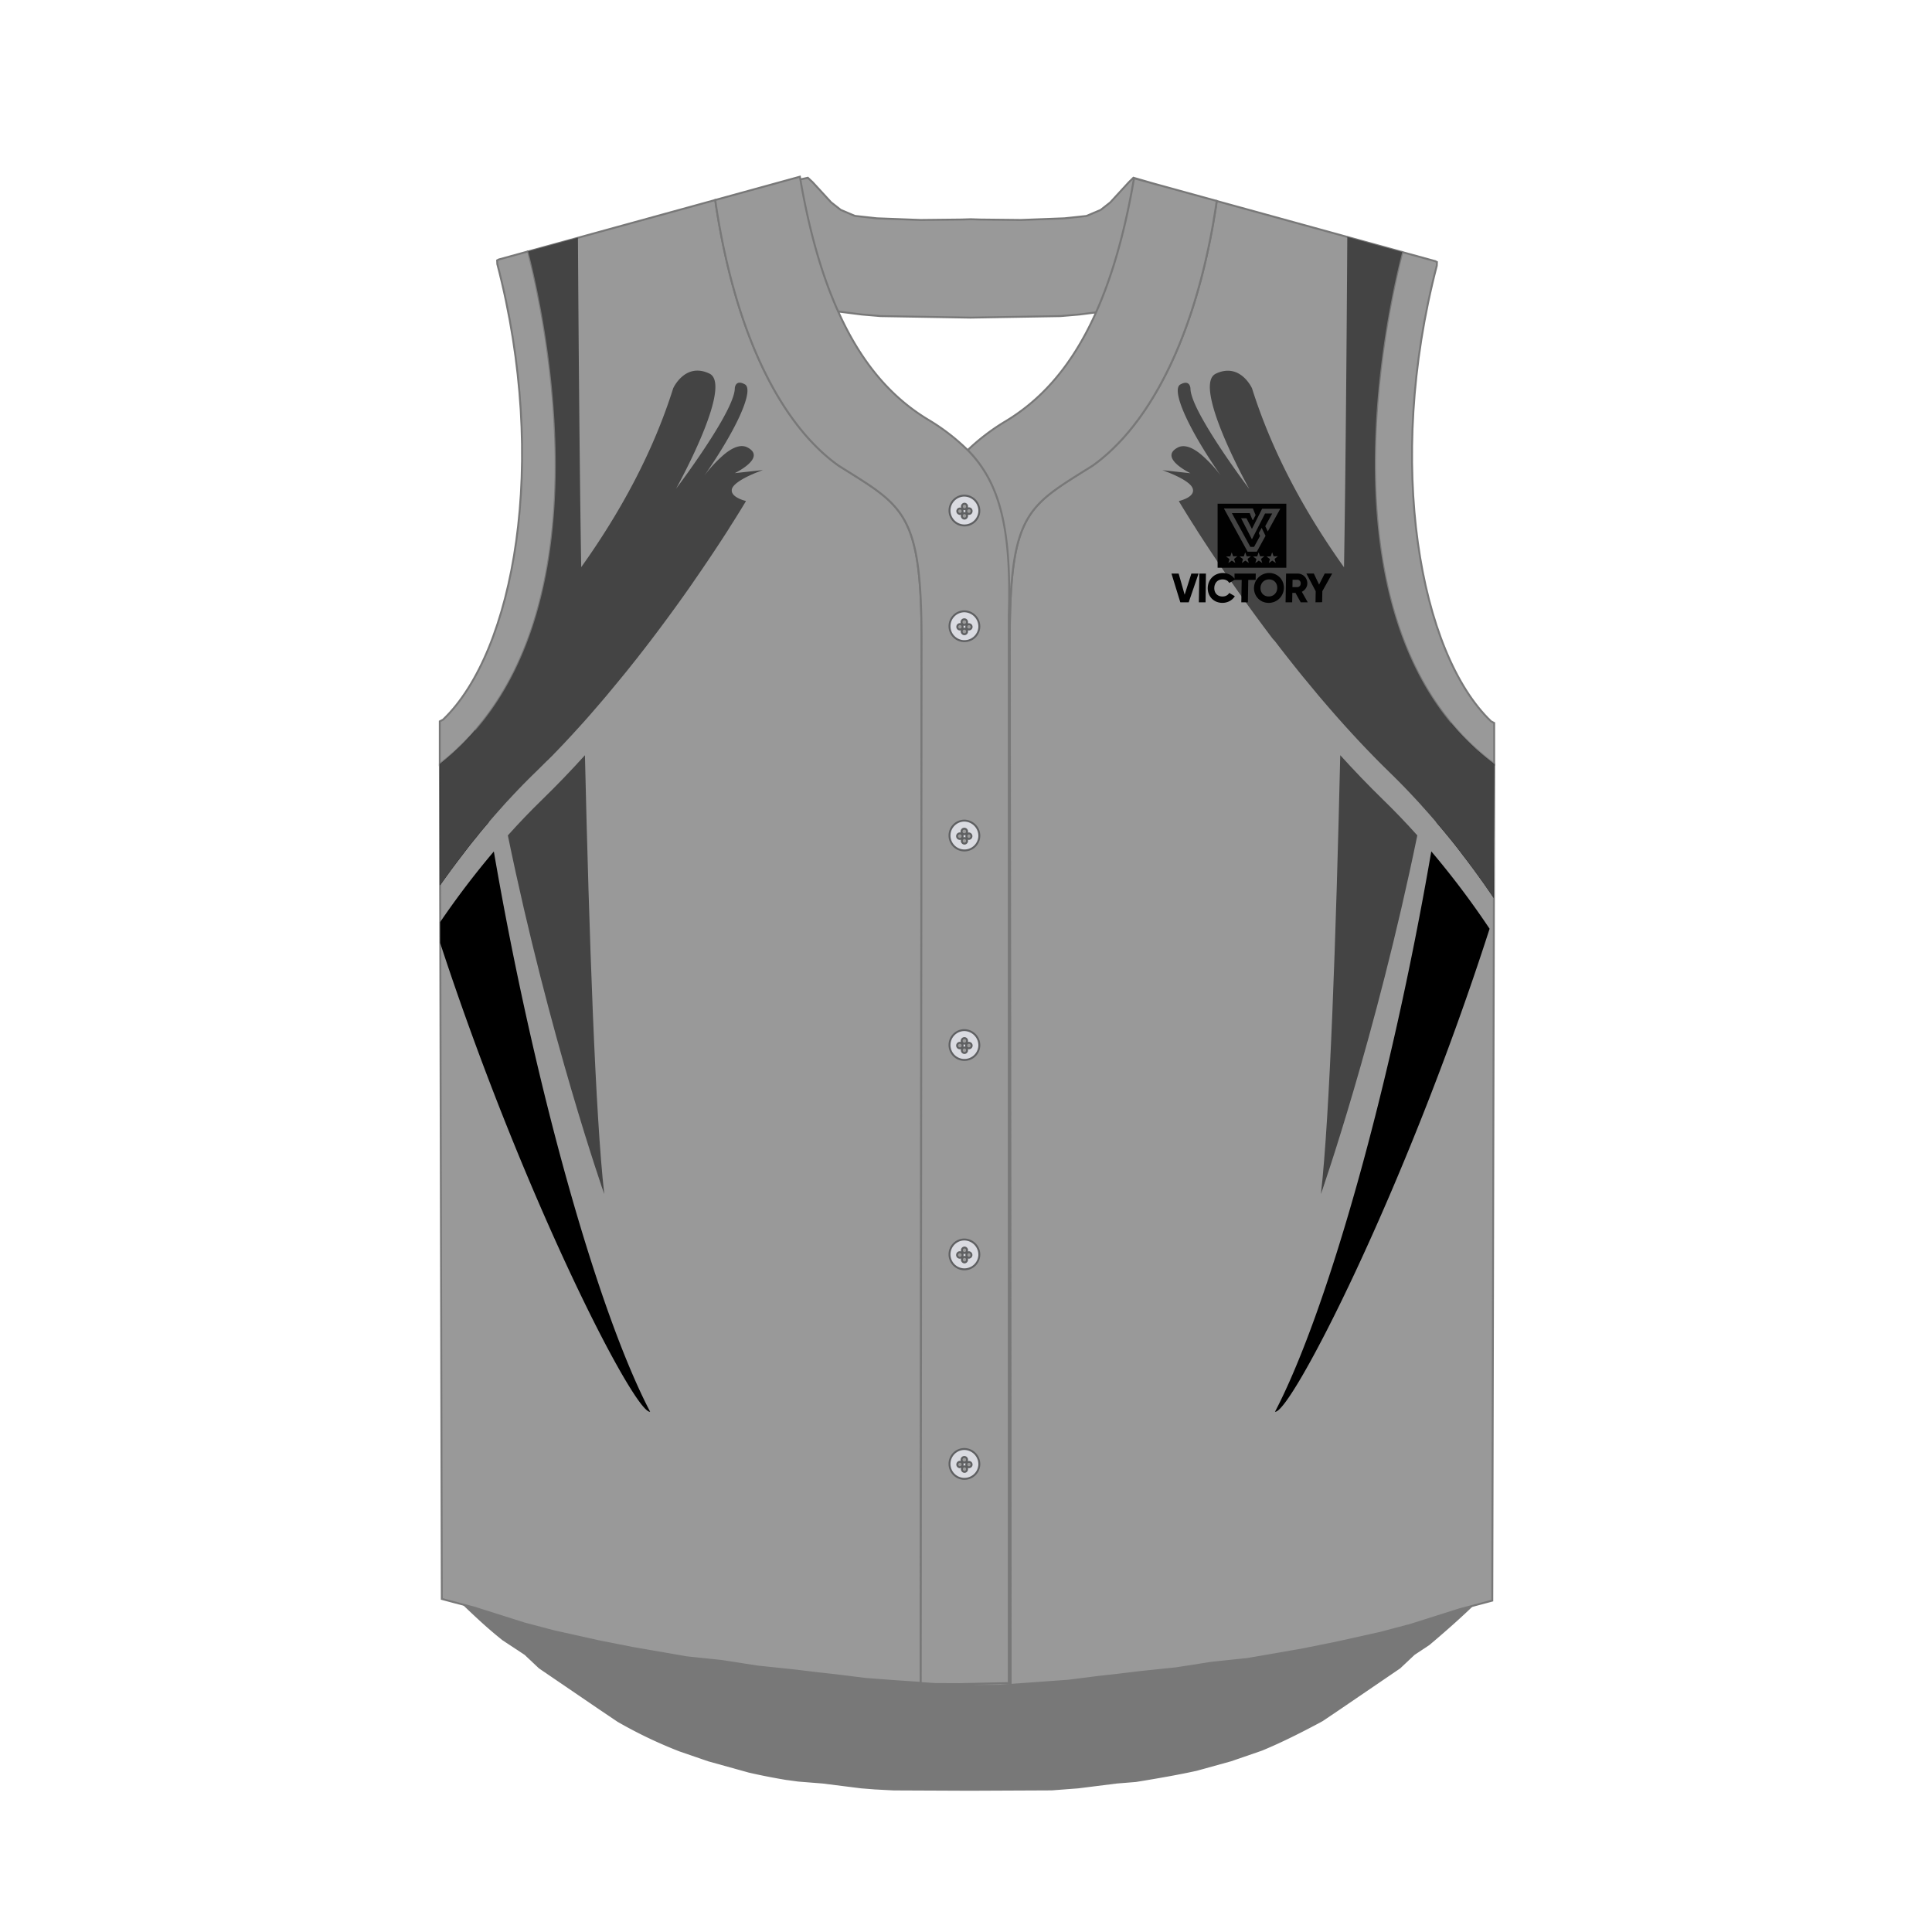 <svg xmlns="http://www.w3.org/2000/svg" viewBox="0 0 1000 1000"><g id="Front"><path d="M733.21,839.1l-4.27,1.13-11.29,3-23.41,5.2L677,851.83l-28.1,4.87-18.54,1.95-18.47,2.88-18.63,2L580.75,865l-9.14,1-15.79,2-14,1-21.79,1.57-13.08.06-25.54-.54v-.71l-17-1.22-13.94-1.05-15.81-2-9.11-1-12.47-1.51-18.62-1.94L376,857.81l-18.54-1.95L329.4,851l-17.29-3.41-23.41-5.2-15.56-4.11-2.13-.67-23.76-7.53-10.54-2.82c10.95,10.51,15.95,15.13,23.63,21.3l3.28,2.16,8.24,5.44,7.43,7,31.15,21.23,9.41,6.35a233.75,233.75,0,0,0,32,15.32l14.88,5.12L387.66,917c6.18,1.42,12.66,2.7,19.48,3.83l.1,0,5.94.81,12.58,1,20,2.51,7.3.58h.22c3.05.17,6.18.34,9.36.49h.11l39.08.17,42.53-.19L558,925.16l20-2.51,9.89-.8h0c12.35-2,22.43-3.8,31.4-5.77L637,911.18l16-5.51c8.53-3.52,17.61-7.93,28.59-13.76.94-.5,1.89-1,2.85-1.55l8.81-5.94,31.18-21.26,7.44-7,7.65-5.07c9.86-8.27,18.22-15.89,23.74-21.29l-4.19,1.12Z" fill="#787878" stroke="#787878" stroke-miterlimit="22.93"/><path d="M434.05,241c-23.12-16.46-43.83-49.38-56.46-99.68q-4.15-16.58-7.08-35.69a2.34,2.34,0,0,1,0-.26c-.1-.62-.19-1.24-.28-1.86l-96.85,26.65c.16.62.34,1.3.53,2,8.46,33.49,42.39,190.18-43.26,261-.87.73-1.75,1.44-2.65,2.14l-.32.25,1,432.05,2.49.67,14.24,3.8,25.8,8.17,1.57.42,13.95,3.68L310,849.52l17.24,3.4,28,4.87,18.48,1.94,18.43,2.87,18.57,1.94,12.43,1.5,9.08,1L448,869l13.89,1.05,14.62,1L477,331.27C477,264.57,467.34,262,434.05,241ZM771.64,394.19c-89.72-69.14-54.59-229.38-46.27-262.12l.42-1.61-96-26.42-.09.62-.12.8c0,.08,0,.16,0,.24-1.88,12.42-4.21,24-6.9,34.81l-.09.37c-12.72,50.58-33.79,83.56-57,100.08-33.29,21-42.91,23.61-42.91,90.31l.43,540.81,16-1.15,13.9-1,15.74-2,9.11-1,12.42-1.5,18.57-1.94,18.41-2.87,18.49-1.94,28-4.86L691,850.36l23.34-5.18,9.6-2.54,5.92-1.56,25.8-8.17,11.34-3,5.4-1.44,1-432.95C772.77,395.06,772.2,394.63,771.64,394.19Z" fill="#999" stroke="#787878" stroke-miterlimit="22.93"/><path d="M773.39,374.22l0,21.27c-93.46-69.62-55.06-236.16-47.55-265l17.09,4.7.84.45c0,.64-.06,1.26-.1,1.9-26.82,102.85-8.68,200.62,28.09,235.82Zm-500-244.1-15.23,4.19-.85.46c0,.66.07,1.29.11,1.93,26.82,102.84,8.69,200.61-28.09,235.79l-1.69.89,0,22.17C319,324.4,280.84,159,273.34,130.12Z" fill="#999" stroke="#787878" stroke-miterlimit="22.93"/></g><g id="Design"><path d="M740.83,440.67C719.78,563.06,686.93,679,659.94,730.72c8,1.19,67.32-114,111.07-250A440.15,440.15,0,0,0,740.83,440.67Z"/><path d="M230.61,393.16c-.87.73-1.75,1.44-2.65,2.14l-.32.25.15,62.69c.25-.36.51-.72.76-1.09,1.12-1.59,2.26-3.17,3.4-4.74l1-1.38,1.35-1.84,1-1.32.24-.32c.37-.51.75-1,1.13-1.52a1.71,1.71,0,0,0,.11-.14l1.14-1.51.83-1.08c.29-.39.59-.77.89-1.16l1-1.34,2.32-3,1.21-1.52.54-.68.83-1c.37-.47.75-.93,1.13-1.4l.42-.51,1-1.28,1.31-1.59,1.08-1.28,2.54-3h0c-2.58-15.8-4.94-31.67-7.07-47.48A131.1,131.1,0,0,1,230.61,393.16Z"/><path d="M773.34,395.49c-.57-.43-1.14-.86-1.7-1.3a130.05,130.05,0,0,1-20.68-20c-2.26,17.1-4.8,34.27-7.59,51.37h0c.85,1,1.7,2,2.54,3l1.08,1.28,1.31,1.59,1.06,1.28.41.51,1.14,1.4.82,1,.54.68,1.21,1.52,2.33,3c.34.45.69.9,1,1.34s.59.77.89,1.16l.82,1.08,1.14,1.51.11.14,1.14,1.52c.08.11.15.22.23.32.34.44.66.88,1,1.32l1.35,1.84,1,1.38c1.14,1.57,2.28,3.15,3.4,4.74l1.31,1.86c.17.25.34.49.51.75.57.8,1.12,1.61,1.68,2.42s1.18,1.72,1.76,2.59Z"/><path d="M227.83,477.25l0,10.83c43.49,132.73,100.77,243.81,108.68,242.64-27-51.72-59.84-167.66-80.9-290A436.45,436.45,0,0,0,227.83,477.25Z"/><path d="M715.85,413.89c-7.61-7.41-15-15.13-22.14-23-2.19,93.8-5.41,186.83-10,227.15.43-1.24,28.43-81.32,49.89-185.64Q725,422.79,715.85,413.89Z" fill="#444"/><path d="M773.34,395.49c-.57-.43-1.14-.86-1.7-1.3-89.72-69.14-54.59-229.38-46.27-262.12l.42-1.61-28.43-7.83c-.33,53.35-.88,122.86-1.7,171h0C675.26,265,658.44,234,648.05,201c0,0-6.12-13.58-18.73-7.59-3.43,1.63-3.72,6.79-2.31,13.43,3.73,17.65,19.35,45.79,19.6,46.23-.29-.38-14.76-19.54-23.65-35.21-4-7-6.79-13.24-6.79-16.86,0,0-.18-4.79-5.23-2-4.62,2.57,2.88,21.16,21,47.24a68.24,68.24,0,0,0-10.68-11.34c-3.55-2.82-7.19-4.56-10.31-3.77a6,6,0,0,0-1.31.5c-10.19,5.33,6.56,13.32,6.56,13.32l-14.58-1.6c.16.06,2.36.81,5.07,2,4.16,1.79,9.52,4.56,10.59,7.34,1.23,3.19-2.51,5.13-5,6l-.33.12a17,17,0,0,1-1.7.5h0l0,.05,0,.06a.33.33,0,0,1,0,.06l0,.06.42.69c.06.11.13.23.21.35l.25.43a.86.86,0,0,1,.1.16,1.74,1.74,0,0,0,.11.18l.17.27c0,.08.09.16.14.24l.24.39.12.21.23.36.74,1.22.25.4,1.1,1.78c.08.13.16.27.25.4.3.47.6,1,.92,1.48l.42.67,1.12,1.77.47.74,1,1.56c.34.53.69,1.07,1,1.63l.55.85c.23.37.47.74.72,1.12.13.21.27.42.41.63,4.24,6.56,9.6,14.64,15.91,23.72l.67,1,.26.37,1.52,2.17q2.67,3.81,5.57,7.84l.82,1.15c4,5.53,8.26,11.31,12.77,17.25L660,332q2.76,3.61,5.65,7.3c.36.47.73.93,1.1,1.4q1.77,2.25,3.58,4.52l2,2.5c1.36,1.68,2.72,3.36,4.1,5l1.18,1.43,1.24,1.5c1,1.2,2,2.41,3,3.62s2.18,2.58,3.28,3.87l2.22,2.58,1.11,1.29,2.39,2.73.08.09,2.05,2.33,1.15,1.28,1.4,1.57,1.15,1.27q1.55,1.71,3.1,3.4c.36.39.71.78,1.07,1.16q2.17,2.36,4.38,4.69,2.6,2.74,5.25,5.46l1.76,1.8.21.22c.41.4.81.81,1.21,1.22l1.43,1.43,1.43,1.42c1,.95,1.91,1.89,2.88,2.83q2.16,2.1,4.3,4.25l1.16,1.18q.84.84,1.68,1.71c.42.43.84.86,1.25,1.3.11.11.22.21.32.33l1,1.06,1,1.05,0,0h0l1.55,1.65c.71.75,1.4,1.51,2.1,2.26l1,1.08,1.77,2,0,0,1.25,1.39,1.07,1.2,1.68,1.91,1.09,1.25c.39.45.77.9,1.16,1.34l.4.47a1.07,1.07,0,0,0,.14.16h0c.85,1,1.7,2,2.54,3l1.08,1.28,1.31,1.59,1.06,1.28.41.51,1.14,1.4.82,1,.54.68,1.21,1.52,2.33,3c.34.45.69.9,1,1.34s.59.77.89,1.16l.82,1.08,1.14,1.51.11.14,1.14,1.52c.08.11.15.22.23.32.34.44.66.88,1,1.32l1.35,1.84,1,1.38c1.14,1.57,2.28,3.15,3.4,4.74l1.31,1.86.51.75c.57.8,1.12,1.61,1.68,2.42s1.18,1.72,1.76,2.59Z" fill="#444"/><path d="M389.81,245.3c2.71-1.16,4.91-1.91,5.07-2l-14.58,1.6s16.76-8,6.56-13.32a5.8,5.8,0,0,0-1.31-.5c-3.12-.79-6.76.95-10.31,3.77a68.66,68.66,0,0,0-10.68,11.34c18.1-26.08,25.6-44.67,21-47.24-5-2.79-5.23,2-5.23,2,0,3.62-2.84,9.9-6.79,16.86-8.89,15.67-23.36,34.83-23.64,35.2.24-.43,15.87-28.57,19.59-46.22,1.41-6.64,1.13-11.8-2.31-13.43-12.6-6-18.73,7.59-18.73,7.59-10.39,33-27.21,64-47.61,92.61h0c-.82-48-1.37-117.27-1.7-170.57l-25.77,7.1c.16.62.34,1.3.53,2,8.46,33.49,42.39,190.18-43.26,261-.87.73-1.75,1.44-2.65,2.14l-.32.25.15,62.69.76-1.09c1.12-1.59,2.26-3.17,3.4-4.74l1-1.38,1.35-1.84,1-1.32.24-.32c.37-.51.75-1,1.13-1.52l.11-.14,1.14-1.51.83-1.08c.29-.39.59-.77.89-1.16l1-1.34,2.32-3,1.21-1.52.54-.68.83-1c.37-.47.75-.93,1.13-1.4l.42-.51,1-1.28,1.31-1.59,1.08-1.28,2.54-3h0l.14-.16c.14-.15.27-.31.41-.47l1.15-1.34,1.09-1.25,1.68-1.91,1.07-1.2,1.25-1.39,0,0h0l1.77-2,1-1.08,2.1-2.26,1.55-1.65h0v0l1-1.05,1-1.06.32-.33,1.26-1.3c.55-.58,1.11-1.15,1.67-1.71l1.16-1.18c1.43-1.43,2.86-2.85,4.31-4.25,1-.94,1.92-1.88,2.87-2.83l1.43-1.42c.48-.48,1-.95,1.43-1.43L284,393l.21-.22L286,391q2.64-2.72,5.24-5.46,2.21-2.34,4.38-4.69c.36-.38.72-.77,1.07-1.16,1-1.13,2.08-2.26,3.1-3.4.39-.42.77-.85,1.15-1.28s.94-1,1.41-1.56h0l1.14-1.28,2.05-2.33.08-.09L308,367l1.11-1.29q1.13-1.29,2.22-2.58,1.67-1.94,3.28-3.87c1-1.21,2-2.42,3-3.62l1.24-1.5,1.18-1.43q2.07-2.52,4.1-5l2-2.5q1.81-2.26,3.59-4.52l1.09-1.4q2.89-3.68,5.65-7.3l1.1-1.44c4.51-5.94,8.78-11.72,12.77-17.25l.83-1.15q2.88-4,5.57-7.84l1.51-2.17.26-.37.67-1c6.31-9.08,11.67-17.16,15.92-23.72l.4-.63.73-1.12.54-.85c.36-.56.71-1.1,1-1.63l1-1.56.47-.74,1.12-1.77.42-.67.92-1.48c.09-.13.17-.27.25-.4.4-.63.76-1.23,1.1-1.78l.25-.4.75-1.22.22-.36a2.25,2.25,0,0,0,.12-.21c.08-.13.17-.26.24-.39s.1-.16.14-.24.12-.18.17-.27a1.74,1.74,0,0,0,.11-.18l.1-.16.26-.43.21-.35.41-.69,0-.06,0-.06a.15.15,0,0,1,0-.06l0-.05h0a17,17,0,0,1-1.7-.5l-.33-.12c-2.49-.91-6.23-2.85-5-6C380.3,249.87,385.65,247.1,389.81,245.3Z" fill="#444"/><path d="M280.62,413.89q-9.14,8.89-17.76,18.52c21.46,104.32,49.46,184.4,49.9,185.64-4.58-40.32-7.81-133.35-10-227.15C295.64,398.76,288.24,406.48,280.62,413.89Z" fill="#444"/></g><g id="Other"><path d="M629.63,311.46a7.25,7.25,0,0,1-2.42-1.64,7.13,7.13,0,0,1-1.56-2.45,8,8,0,0,1-.53-3.05,8.32,8.32,0,0,1,.64-3.06,7.54,7.54,0,0,1,4.12-4.08,8.28,8.28,0,0,1,3.11-.6,8,8,0,0,1,2.56.43,7.11,7.11,0,0,1,2.16,1.19,7,7,0,0,1,1.27,1.33l0-2.65h11l-.06,3.27h-3.82l-.2,11.6h-3.4l.2-11.6h-3.71l-2.74,1.57a3.49,3.49,0,0,0-1.38-1.34,4.2,4.2,0,0,0-2-.48,4.69,4.69,0,0,0-2.3.55A4,4,0,0,0,629.1,302a5,5,0,0,0-.58,2.33,4.87,4.87,0,0,0,.5,2.32,3.66,3.66,0,0,0,1.48,1.54,4.55,4.55,0,0,0,2.28.55,4.69,4.69,0,0,0,1.42-.21,4,4,0,0,0,1.19-.63,3.22,3.22,0,0,0,.86-1l2.9,1.7a7.12,7.12,0,0,1-1.64,1.82,7.21,7.21,0,0,1-2.2,1.19,8,8,0,0,1-2.59.43,8.18,8.18,0,0,1-3.09-.59Zm24,0a7.46,7.46,0,0,1-4-4.09,7.67,7.67,0,0,1-.56-3.05,8.13,8.13,0,0,1,.66-3.06,7.87,7.87,0,0,1,10.21-4.08,7.58,7.58,0,0,1,2.43,1.63,7.51,7.51,0,0,1,1.61,2.45,7.9,7.9,0,0,1-.11,6.11,7.78,7.78,0,0,1-1.69,2.45,7.87,7.87,0,0,1-2.49,1.64,8,8,0,0,1-3,.59,7.79,7.79,0,0,1-3-.59Zm-42.7.29-4.58-14.87h3.72l3.1,10.94,3.48-10.94h3.72l-5.1,14.87Zm9.59,0,.26-14.87h3.4L624,311.75Zm44.89,0,.26-14.87h5.95a5.18,5.18,0,0,1,2,.4,5,5,0,0,1,1.6,1.09A5,5,0,0,1,676.3,300a5.26,5.26,0,0,1,.37,2,4.74,4.74,0,0,1-.38,1.75,5,5,0,0,1-1,1.48,5.38,5.38,0,0,1-1.46,1.08l3.07,5.46h-3.65l-2.72-4.89h-1.62l-.08,4.89Zm15.49,0L681,306l-4.83-9.16h3.86l2.73,5.74,2.92-5.74h3.87L684.44,306l-.1,5.71Zm-22.51-3.33a4.16,4.16,0,0,0,1.39-.9,4,4,0,0,0,.95-1.4,4.89,4.89,0,0,0,.37-1.8,5,5,0,0,0-.31-1.81,3.92,3.92,0,0,0-.9-1.4,3.85,3.85,0,0,0-1.36-.9,4.66,4.66,0,0,0-1.69-.31,4.71,4.71,0,0,0-1.7.31,4.31,4.31,0,0,0-1.4.9,4.16,4.16,0,0,0-.94,1.4,4.75,4.75,0,0,0-.37,1.81,4.51,4.51,0,0,0,.31,1.8,3.95,3.95,0,0,0,2.25,2.3,4.51,4.51,0,0,0,1.7.31,4.58,4.58,0,0,0,1.7-.31Zm14-4.78A2,2,0,0,0,673,303a2.26,2.26,0,0,0,.25-1,2.08,2.08,0,0,0-.22-1,1.71,1.71,0,0,0-.6-.68,1.54,1.54,0,0,0-.85-.25h-2.55l-.06,3.82h2.54a1.64,1.64,0,0,0,.87-.25ZM639,299.53Zm-8.77-5.66V260.72h35.57v33.15Zm5.55-2.43,1.8-1.27,1.82,1.22-.65-2.1,1.72-1.36-2.2,0-.76-2.06-.71,2.09-2.19.09,1.77,1.31-.6,2.11Zm7,0,1.8-1.27,1.82,1.22-.65-2.1,1.72-1.36-2.2,0-.76-2.06-.71,2.09-2.19.09,1.76,1.31-.59,2.11Zm6.95,0,1.8-1.27,1.82,1.22-.65-2.1,1.72-1.36-2.2,0-.76-2.06-.71,2.09-2.19.09,1.77,1.31-.6,2.11Zm7,0,1.8-1.27,1.82,1.22-.65-2.1,1.72-1.36-2.2,0-.76-2.06-.71,2.09-2.19.09,1.77,1.31-.6,2.11Zm-6.19-5.9,4.5-8.18-2-4.14-1.49,2.71.64,1.5-3.1,5.64h-1.9l-9.57-17.46h9.23l1.3,3.17a1.3,1.3,0,0,0,.37.49v0l1.38-2.67-1.41-3.43h-15l12.27,22.39ZM648,279.16l6.79-13.38h3.71l-3.61,6.57,1.32,2.72,6.46-11.75h-9.39L648,273.75l-2.83-5.5h-2.78L648,279.16Z" fill="#010101" fill-rule="evenodd"/><path d="M586.66,92l-2.38,2.32-9.58,10.43-5,3.92-7.37,3.12L551,113l-22.58.86-21.18-.23-4.79-.15-4.8.15-21.16.23-22.6-.86-11.38-1.25-7.34-3.12-5-3.92-9.58-10.42L418.13,92l-3.86.86c4.9,28.41,11.63,50.72,19.58,68.38L446,162.78l9.79.83,46.59.79,46.58-.79,9.8-.83,8.52-1.09c8-17.9,14.77-40.55,19.66-69.44l13.15,3.62ZM629.78,104l-.09.62c-.24,1.62-.49,3.22-.75,4.81s-.49,3-.74,4.48l0,.15q-1.6,9.29-3.54,17.93-.42,1.86-.84,3.69c-.38,1.61-.77,3.21-1.16,4.79C609.92,191.3,588.81,224.4,565.55,241c-33.29,21-42.91,23.61-42.91,90.31l.43,540.81-5.73.41-13,.06L478.84,872v-.71l4.79.34,13.07.06,25.45-.53,0-553.12c1.48-46.5-5.39-68.93-21.22-85.11a110,110,0,0,1,18.83-14.44c17.35-10.27,34.2-26.9,47.57-56.82,8-17.9,14.77-40.55,19.66-69.44l13.15,3.62h0ZM500.9,233a107.29,107.29,0,0,0-19.66-15.28c-17.27-10.22-34.05-26.77-47.39-56.45-8-17.66-14.68-40-19.58-68.38-.09-.47-.17-1-.25-1.43l-43.83,12.06c0,.25.07.5.11.74q2.55,17.15,6.13,32.26C388.91,189.5,410.2,224,434.05,241,467.34,262,477,264.57,477,331.27l-.43,539.87,2.31.17,4.79.34,13.07.06,25.45-.53,0-553.12C523.6,271.56,516.73,249.13,500.9,233Z" fill="#999" stroke="#787878" stroke-miterlimit="22.93"/><path d="M506.9,264.58a7.72,7.72,0,1,1-7.71-8.05,7.89,7.89,0,0,1,7.71,8.05Zm-5.39,1.4a1.36,1.36,0,0,1-1.35-1.4,1.37,1.37,0,1,1,2.73,0,1.37,1.37,0,0,1-1.38,1.4Zm-4.64,0a1.37,1.37,0,0,1-1.37-1.4,1.37,1.37,0,1,1,2.74,0,1.37,1.37,0,0,1-1.37,1.4Zm3.68-3.83a1.38,1.38,0,0,1-1.36,1.42,1.43,1.43,0,0,1,0-2.85,1.38,1.38,0,0,1,1.36,1.43Zm0,4.85a1.4,1.4,0,0,1-1.36,1.44,1.42,1.42,0,0,1-1.36-1.44,1.4,1.4,0,0,1,1.36-1.42,1.38,1.38,0,0,1,1.36,1.42Z" fill="#dadbe1" fill-rule="evenodd"/><path d="M506.9,264.58a7.72,7.72,0,1,1-7.71-8.05A7.89,7.89,0,0,1,506.9,264.58Zm-5.39,1.4a1.36,1.36,0,0,1-1.35-1.4,1.37,1.37,0,1,1,2.73,0A1.37,1.37,0,0,1,501.51,266Zm-4.64,0a1.37,1.37,0,0,1-1.37-1.4,1.37,1.37,0,1,1,2.74,0A1.37,1.37,0,0,1,496.87,266Zm3.68-3.83a1.38,1.38,0,0,1-1.36,1.42,1.43,1.43,0,0,1,0-2.85A1.38,1.38,0,0,1,500.55,262.15Zm0,4.85a1.4,1.4,0,0,1-1.36,1.44,1.42,1.42,0,0,1-1.36-1.44,1.4,1.4,0,0,1,1.36-1.42A1.38,1.38,0,0,1,500.55,267Z" fill="none" stroke="#5f6062"/><path d="M506.9,324.41a7.72,7.72,0,1,1-7.71-8,7.89,7.89,0,0,1,7.71,8Zm-5.39,1.42a1.37,1.37,0,0,1-1.35-1.42,1.37,1.37,0,1,1,1.35,1.42Zm-4.64,0a1.38,1.38,0,0,1-1.37-1.42,1.37,1.37,0,1,1,2.74,0,1.38,1.38,0,0,1-1.37,1.42Zm3.68-3.84a1.38,1.38,0,0,1-1.36,1.41,1.43,1.43,0,1,1,1.36-1.41Zm0,4.84a1.39,1.39,0,0,1-1.36,1.44,1.43,1.43,0,0,1,0-2.86,1.38,1.38,0,0,1,1.36,1.42Z" fill="#dadbe1" fill-rule="evenodd"/><path d="M506.9,324.41a7.72,7.72,0,1,1-7.71-8A7.89,7.89,0,0,1,506.9,324.41Zm-5.39,1.42a1.37,1.37,0,0,1-1.35-1.42,1.37,1.37,0,1,1,1.35,1.42Zm-4.64,0a1.38,1.38,0,0,1-1.37-1.42,1.37,1.37,0,1,1,2.74,0A1.38,1.38,0,0,1,496.87,325.83Zm3.68-3.84a1.38,1.38,0,0,1-1.36,1.41,1.43,1.43,0,1,1,1.36-1.41Zm0,4.84a1.39,1.39,0,0,1-1.36,1.44,1.43,1.43,0,0,1,0-2.86A1.38,1.38,0,0,1,500.55,326.83Z" fill="none" stroke="#5f6062"/><path d="M506.9,432.8a7.72,7.72,0,1,1-7.71-8.05,7.89,7.89,0,0,1,7.71,8.05Zm-5.39,1.42a1.43,1.43,0,0,1,0-2.85,1.43,1.43,0,0,1,0,2.85Zm-4.64,0a1.43,1.43,0,1,1,1.37-1.42,1.39,1.39,0,0,1-1.37,1.42Zm3.68-3.85a1.38,1.38,0,0,1-1.36,1.42,1.43,1.43,0,1,1,1.36-1.42Zm0,4.85a1.39,1.39,0,0,1-1.36,1.44,1.41,1.41,0,0,1-1.36-1.44,1.39,1.39,0,0,1,1.36-1.42,1.38,1.38,0,0,1,1.36,1.42Z" fill="#dadbe1" fill-rule="evenodd"/><path d="M506.9,432.8a7.72,7.72,0,1,1-7.71-8.05A7.89,7.89,0,0,1,506.9,432.8Zm-5.39,1.42a1.43,1.43,0,0,1,0-2.85,1.43,1.43,0,0,1,0,2.85Zm-4.64,0a1.43,1.43,0,1,1,1.37-1.42A1.39,1.39,0,0,1,496.87,434.22Zm3.68-3.85a1.38,1.38,0,0,1-1.36,1.42,1.43,1.43,0,1,1,1.36-1.42Zm0,4.85a1.39,1.39,0,0,1-1.36,1.44,1.41,1.41,0,0,1-1.36-1.44,1.39,1.39,0,0,1,1.36-1.42A1.38,1.38,0,0,1,500.55,435.22Z" fill="none" stroke="#5f6062"/><path d="M506.9,541.18a7.72,7.72,0,1,1-7.71-8,7.88,7.88,0,0,1,7.71,8Zm-5.39,1.42a1.42,1.42,0,0,1,0-2.84,1.42,1.42,0,0,1,0,2.84Zm-4.64,0a1.42,1.42,0,1,1,1.37-1.42,1.38,1.38,0,0,1-1.37,1.42Zm3.68-3.85a1.38,1.38,0,0,1-1.36,1.43,1.43,1.43,0,0,1,0-2.86,1.38,1.38,0,0,1,1.36,1.43Zm0,4.85a1.4,1.4,0,0,1-1.36,1.44,1.42,1.42,0,0,1-1.36-1.44,1.4,1.4,0,0,1,1.36-1.42,1.38,1.38,0,0,1,1.36,1.42Z" fill="#dadbe1" fill-rule="evenodd"/><path d="M506.9,541.18a7.72,7.72,0,1,1-7.71-8A7.88,7.88,0,0,1,506.9,541.18Zm-5.39,1.42a1.42,1.42,0,0,1,0-2.84,1.42,1.42,0,0,1,0,2.84Zm-4.64,0a1.42,1.42,0,1,1,1.37-1.42A1.38,1.38,0,0,1,496.87,542.6Zm3.68-3.85a1.38,1.38,0,0,1-1.36,1.43,1.43,1.43,0,0,1,0-2.86A1.38,1.38,0,0,1,500.55,538.75Zm0,4.85a1.4,1.4,0,0,1-1.36,1.44,1.42,1.42,0,0,1-1.36-1.44,1.4,1.4,0,0,1,1.36-1.42A1.38,1.38,0,0,1,500.55,543.6Z" fill="none" stroke="#5f6062"/><path d="M506.9,649.56a7.72,7.72,0,1,1-7.71-8,7.88,7.88,0,0,1,7.71,8ZM501.51,651a1.43,1.43,0,0,1,0-2.85,1.43,1.43,0,0,1,0,2.85Zm-4.64,0a1.43,1.43,0,1,1,1.37-1.43,1.39,1.39,0,0,1-1.37,1.43Zm3.68-3.86a1.38,1.38,0,0,1-1.36,1.42,1.43,1.43,0,0,1,0-2.85,1.38,1.38,0,0,1,1.36,1.43Zm0,4.85a1.39,1.39,0,0,1-1.36,1.44,1.43,1.43,0,0,1,0-2.85,1.37,1.37,0,0,1,1.36,1.41Z" fill="#dadbe1" fill-rule="evenodd"/><path d="M506.9,649.56a7.72,7.72,0,1,1-7.71-8A7.88,7.88,0,0,1,506.9,649.56ZM501.51,651a1.43,1.43,0,0,1,0-2.85,1.43,1.43,0,0,1,0,2.85Zm-4.64,0a1.43,1.43,0,1,1,1.37-1.43A1.39,1.39,0,0,1,496.87,651Zm3.68-3.86a1.38,1.38,0,0,1-1.36,1.42,1.43,1.43,0,0,1,0-2.85A1.38,1.38,0,0,1,500.55,647.13Zm0,4.85a1.39,1.39,0,0,1-1.36,1.44,1.43,1.43,0,0,1,0-2.85A1.37,1.37,0,0,1,500.55,652Z" fill="none" stroke="#5f6062"/><path d="M506.9,758a7.72,7.72,0,1,1-7.71-8,7.88,7.88,0,0,1,7.71,8Zm-5.39,1.42a1.37,1.37,0,0,1-1.35-1.42,1.37,1.37,0,1,1,1.35,1.42Zm-4.64,0A1.38,1.38,0,0,1,495.5,758a1.37,1.37,0,1,1,2.74,0,1.38,1.38,0,0,1-1.37,1.42Zm3.68-3.85a1.37,1.37,0,0,1-1.36,1.4,1.42,1.42,0,1,1,1.36-1.4Zm0,4.85a1.38,1.38,0,0,1-1.36,1.43,1.43,1.43,0,0,1,0-2.85,1.38,1.38,0,0,1,1.36,1.42Z" fill="#dadbe1" fill-rule="evenodd"/><path d="M506.9,758a7.72,7.72,0,1,1-7.71-8A7.88,7.88,0,0,1,506.9,758Zm-5.39,1.42a1.37,1.37,0,0,1-1.35-1.42,1.37,1.37,0,1,1,1.35,1.42Zm-4.64,0A1.38,1.38,0,0,1,495.5,758a1.37,1.37,0,1,1,2.74,0A1.38,1.38,0,0,1,496.87,759.37Zm3.68-3.85a1.37,1.37,0,0,1-1.36,1.4,1.42,1.42,0,1,1,1.36-1.4Zm0,4.85a1.38,1.38,0,0,1-1.36,1.43,1.43,1.43,0,0,1,0-2.85A1.38,1.38,0,0,1,500.55,760.37Z" fill="none" stroke="#5f6062"/></g></svg>